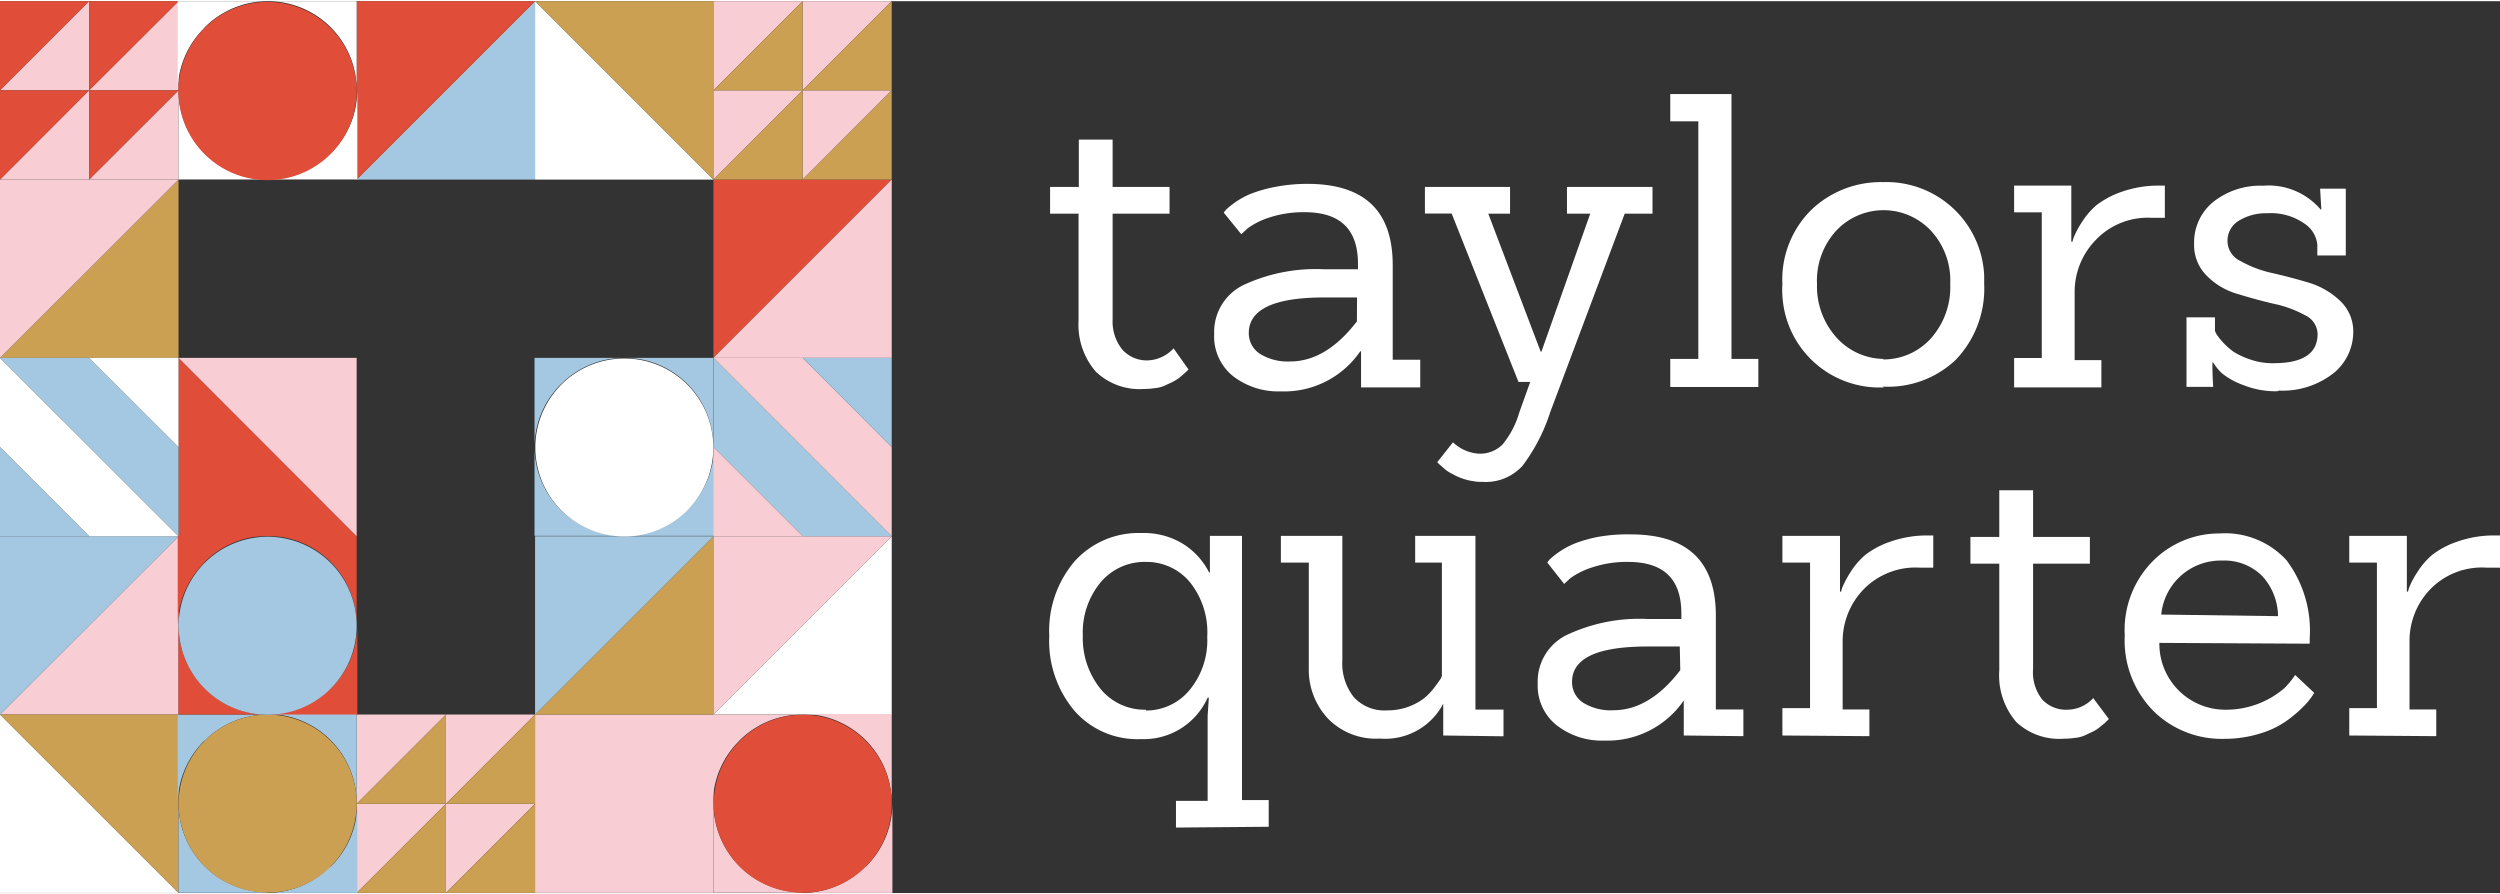 <svg xmlns="http://www.w3.org/2000/svg" width="2.6in" height="0.93in" viewBox="0 0 187.08 66.74"><rect x="0" y="0" width="187.08" height="66.74" fill="#333333" stroke="none"/><polygon points="53.39 13.35 66.73 13.35 53.39 26.69 53.39 13.35" fill="#e04e39"/><rect x="40.04" y="53.38" width="13.35" height="13.35" fill="#f9cdd4"/><path d="M46.72,40.11H40V33.46a6.67,6.67,0,0,0,6.68,6.65h0" transform="translate(0 -0.1)" fill="#a4c8e1"/><path d="M42,28.74a6.66,6.66,0,0,0-2,4.72V26.79h6.68a6.65,6.65,0,0,0-4.72,2" transform="translate(0 -0.1)" fill="#a4c8e1"/><path d="M53.38,26.79v6.67a6.65,6.65,0,0,0-6.65-6.67h6.65Z" transform="translate(0 -0.1)" fill="#a4c8e1"/><path d="M51.43,38.17a6.64,6.64,0,0,0,2-4.71v6.65H46.72a6.62,6.62,0,0,0,4.71-2" transform="translate(0 -0.1)" fill="#a4c8e1"/><polygon points="53.39 26.69 66.73 13.35 66.73 26.69 53.39 26.69" fill="#f9cdd4"/><polygon points="66.73 53.38 53.39 53.38 66.73 40.04 66.73 53.38" fill="#fff"/><polygon points="53.39 53.38 40.04 53.38 53.39 40.04 53.39 53.38" fill="#cba052"/><polygon points="53.39 40.04 40.04 53.38 40.04 40.04 53.39 40.04" fill="#a4c8e1"/><polygon points="40.04 13.35 26.69 13.35 40.04 0 40.04 13.35" fill="#a4c8e1"/><polygon points="40.04 0 26.69 13.35 26.69 0 40.04 0" fill="#e04e39"/><polygon points="13.36 26.69 0 26.69 13.36 13.35 13.36 26.69" fill="#cba052"/><polygon points="13.36 13.35 0 26.69 0 13.35 13.36 13.35" fill="#f9cdd4"/><polygon points="13.36 40.04 13.36 26.69 26.69 40.04 13.36 40.04" fill="#e04e39"/><polygon points="26.69 40.04 13.36 26.69 26.69 26.69 26.69 40.04" fill="#f9cdd4"/><polygon points="40.04 13.35 40.04 0 53.39 13.35 40.04 13.35" fill="#fff"/><polygon points="53.39 13.35 40.04 0 53.39 0 53.39 13.35" fill="#cba052"/><polygon points="0 66.73 0 53.38 13.36 66.73 0 66.73" fill="#fff"/><polygon points="13.36 53.38 0 53.38 13.36 40.04 13.36 53.38" fill="#f9cdd4"/><polygon points="13.36 40.04 0 53.38 0 40.04 13.36 40.04" fill="#a4c8e1"/><polygon points="53.39 40.04 66.73 40.04 53.39 53.38 53.39 40.04" fill="#f9cdd4"/><polygon points="13.36 53.38 13.36 66.73 0 53.38 13.36 53.38" fill="#cba052"/><polygon points="6.67 6.67 0 6.67 6.67 0 6.67 6.67" fill="#f9cdd4"/><polygon points="13.36 6.67 6.67 6.67 13.36 0 13.36 6.67" fill="#f9cdd4"/><polygon points="6.67 13.35 0 13.35 6.67 6.67 6.67 13.35" fill="#f9cdd4"/><polygon points="13.36 13.35 6.67 13.35 13.36 6.67 13.36 13.35" fill="#f9cdd4"/><polygon points="6.67 6.67 6.67 13.35 13.36 6.67 6.67 6.67" fill="#e04e39"/><polygon points="6.67 0 6.67 6.67 13.36 0 6.67 0" fill="#e04e39"/><polygon points="0 6.67 0 13.35 6.67 6.67 0 6.67" fill="#e04e39"/><polygon points="0 0 0 6.67 6.67 0 0 0" fill="#e04e39"/><polygon points="60.06 6.67 66.73 6.67 60.06 13.35 60.06 6.67" fill="#f9cdd4"/><polygon points="53.39 6.67 60.06 6.67 53.39 13.35 53.39 6.67" fill="#f9cdd4"/><polygon points="60.06 0 66.73 0 60.06 6.67 60.06 0" fill="#f9cdd4"/><polygon points="53.39 0 60.06 0 53.39 6.67 53.39 0" fill="#f9cdd4"/><polygon points="60.06 6.67 60.06 0 53.39 6.67 60.06 6.67" fill="#cba052"/><polygon points="60.06 13.35 60.06 6.67 53.39 13.35 60.06 13.35" fill="#cba052"/><polygon points="66.73 6.67 66.73 0 60.06 6.67 66.73 6.67" fill="#cba052"/><polygon points="66.73 13.35 66.73 6.67 60.06 13.35 66.73 13.35" fill="#cba052"/><polygon points="33.37 60.06 40.04 60.06 33.37 66.73 33.37 60.06" fill="#f9cdd4"/><polygon points="26.69 60.06 33.37 60.06 26.69 66.73 26.69 60.06" fill="#f9cdd4"/><polygon points="33.37 53.38 40.04 53.38 33.37 60.06 33.37 53.38" fill="#f9cdd4"/><polygon points="26.69 53.38 33.37 53.38 26.69 60.06 26.69 53.38" fill="#f9cdd4"/><polygon points="33.37 60.06 33.37 53.38 26.69 60.06 33.37 60.06" fill="#cba052"/><polygon points="33.37 66.73 33.37 60.06 26.69 66.73 33.37 66.73" fill="#cba052"/><polygon points="40.04 60.06 40.04 53.38 33.37 60.06 40.04 60.06" fill="#cba052"/><polygon points="40.04 66.73 40.04 60.06 33.37 66.73 40.04 66.73" fill="#cba052"/><polygon points="66.73 40.04 60.07 40.04 53.39 33.37 53.39 26.69 66.73 40.04" fill="#a4c8e1"/><polygon points="66.73 40.04 53.39 26.69 60.06 26.69 66.73 33.37 66.73 40.04" fill="#f9cdd4"/><polygon points="66.73 33.37 60.06 26.69 66.73 26.69 66.73 33.37" fill="#a4c8e1"/><polygon points="60.07 40.04 53.39 40.04 53.39 33.37 60.07 40.04" fill="#f9cdd4"/><polygon points="13.36 40.04 6.67 40.04 0 33.37 0 26.69 13.36 40.04" fill="#fff"/><polygon points="13.36 40.04 0 26.69 6.67 26.69 13.36 33.37 13.36 40.04" fill="#a4c8e1"/><polygon points="13.36 33.37 6.67 26.69 13.36 26.69 13.36 33.37" fill="#fff"/><polygon points="6.67 40.04 0 40.04 0 33.37 6.67 40.04" fill="#a4c8e1"/><path d="M53.38,33.46a6.66,6.66,0,1,1-2-4.72,6.65,6.65,0,0,1,2,4.72" transform="translate(0 -0.1)" fill="#fff"/><path d="M60.07,66.82H53.39v-6.7a6.67,6.67,0,0,0,6.68,6.67h0" transform="translate(0 -0.1)" fill="#f9cdd4"/><path d="M55.34,55.43a6.65,6.65,0,0,0-2,4.72V53.48H60a6.66,6.66,0,0,0-4.72,2" transform="translate(0 -0.1)" fill="#f9cdd4"/><path d="M66.73,53.48v6.64a6.67,6.67,0,0,0-6.65-6.68h6.65Z" transform="translate(0 -0.1)" fill="#f9cdd4"/><path d="M64.78,64.87a6.62,6.62,0,0,0,2-4.71v6.67H60.07a6.64,6.64,0,0,0,4.71-2" transform="translate(0 -0.1)" fill="#f9cdd4"/><path d="M66.73,60.12a6.66,6.66,0,1,1-2-4.72,6.66,6.66,0,0,1,2,4.72" transform="translate(0 -0.1)" fill="#e04e39"/><path d="M20,66.82H13.36v-6.7A6.65,6.65,0,0,0,20,66.78" transform="translate(0 -0.1)" fill="#a4c8e1"/><path d="M15.3,55.43a6.69,6.69,0,0,0-2,4.73V53.48H20a6.65,6.65,0,0,0-4.72,2" transform="translate(0 -0.1)" fill="#a4c8e1"/><path d="M26.69,53.48v6.64A6.67,6.67,0,0,0,20,53.44h6.65Z" transform="translate(0 -0.1)" fill="#a4c8e1"/><path d="M24.74,64.87a6.62,6.62,0,0,0,2-4.71v6.67H20a6.64,6.64,0,0,0,4.71-2" transform="translate(0 -0.1)" fill="#a4c8e1"/><path d="M26.69,60.12a6.66,6.66,0,1,1-2-4.73,6.65,6.65,0,0,1,2,4.73" transform="translate(0 -0.1)" fill="#cba052"/><path d="M20,53.48H13.36V46.81A6.67,6.67,0,0,0,20,53.48" transform="translate(0 -0.1)" fill="#e04e39"/><path d="M15.3,42.11a6.69,6.69,0,0,0-2,4.73V40.11H20a6.65,6.65,0,0,0-4.72,2" transform="translate(0 -0.1)" fill="#e04e39"/><path d="M26.69,40.11v6.68A6.67,6.67,0,0,0,20,40.11h6.65Z" transform="translate(0 -0.1)" fill="#e04e39"/><path d="M24.74,51.53a6.68,6.68,0,0,0,2-4.72v6.67H20a6.73,6.73,0,0,0,4.71-2" transform="translate(0 -0.1)" fill="#e04e39"/><path d="M26.69,46.81a6.66,6.66,0,1,1-2-4.73,6.66,6.66,0,0,1,2,4.73" transform="translate(0 -0.1)" fill="#a4c8e1"/><path d="M20,13.44H13.36V6.77A6.67,6.67,0,0,0,20,13.44" transform="translate(0 -0.1)" fill="#fff"/><path d="M15.3,2.1a6.62,6.62,0,0,0-2,4.71V.1H20a6.65,6.65,0,0,0-4.72,2" transform="translate(0 -0.1)" fill="#fff"/><path d="M26.69.1V6.77A6.65,6.65,0,0,0,20,.1h6.65Z" transform="translate(0 -0.1)" fill="#fff"/><path d="M24.74,11.49a6.65,6.65,0,0,0,2-4.72v6.67H20a6.64,6.64,0,0,0,4.71-2" transform="translate(0 -0.1)" fill="#fff"/><path d="M26.69,6.77a6.67,6.67,0,1,1-2-4.71,6.67,6.67,0,0,1,2,4.71" transform="translate(0 -0.1)" fill="#e04e39"/><path d="M88.94,27.66l-.15.15-.27.24-.32.27a4.85,4.85,0,0,1-.49.29l-.58.27a2.3,2.3,0,0,1-.73.18,5.66,5.66,0,0,1-.82.06A4.72,4.72,0,0,1,82,27.82,5.37,5.37,0,0,1,80.71,24v-8H78.58v-2h2.15V10.46h2.53V14h4.26v2H83.26v7.92A3.34,3.34,0,0,0,84,26.19a2.47,2.47,0,0,0,1.92.79,2.76,2.76,0,0,0,1.9-.9Z" transform="translate(0 -0.1)" fill="#fff"/><path d="M101.85,29v-2.7h-.06a6.9,6.9,0,0,1-5.94,3,5.55,5.55,0,0,1-3.59-1.15A3.81,3.81,0,0,1,90.86,25a3.9,3.9,0,0,1,2.19-3.66,12.82,12.82,0,0,1,6-1.18h2.57v-.4c0-2.59-1.32-3.87-4-3.87a8.22,8.22,0,0,0-2.64.4,5.68,5.68,0,0,0-1.63.82l-.46.43-1.31-1.61a1.08,1.08,0,0,1,.18-.24,6.24,6.24,0,0,1,1.8-1.16,10.29,10.29,0,0,1,1.8-.52,12.74,12.74,0,0,1,2.46-.24c4.27,0,6.4,2,6.4,6.09v7.07h2.06V29Zm-.3-6.73H99.1c-3.77,0-5.65.9-5.65,2.66a1.83,1.83,0,0,0,.82,1.55,3.94,3.94,0,0,0,2.27.58q2.7,0,5-3Z" transform="translate(0 -0.1)" fill="#fff"/><path d="M114.51,28.59h-.88l-5-12.6h-2V14H113v2h-1.63l3.92,10.32h.06L119,16h-1.74V14h6.4v2h-2.08L116,30.87a13.47,13.47,0,0,1-2.07,4,3.71,3.71,0,0,1-3,1.2,3,3,0,0,1-.73-.06,3.5,3.5,0,0,1-.64-.15,5.2,5.2,0,0,1-.55-.21l-.46-.24a2.92,2.92,0,0,1-.37-.24l-.27-.24c-.06-.06-.15-.12-.24-.21l-.12-.12,1.18-1.49a3.08,3.08,0,0,0,1.92.85,2.37,2.37,0,0,0,1.8-.7,6.69,6.69,0,0,0,1.24-2.38Z" transform="translate(0 -0.1)" fill="#fff"/><polygon points="124.99 28.87 124.99 26.77 127.09 26.77 127.09 8.99 124.99 8.99 124.99 6.95 129.57 6.95 129.57 26.77 131.58 26.77 131.58 28.87 124.99 28.87" fill="#fff"/><path d="M141,29a7.27,7.27,0,0,1-7.62-6.89v0a5.75,5.75,0,0,1,0-.83,7.33,7.33,0,0,1,2.16-5.56,7.53,7.53,0,0,1,5.38-2.08,7.32,7.32,0,0,1,7.56,7v.63a7.7,7.7,0,0,1-2.13,5.67,7.35,7.35,0,0,1-5.48,2Zm-.12-2.09a4.78,4.78,0,0,0,3.59-1.55,5.77,5.77,0,0,0,1.47-4.1,5.49,5.49,0,0,0-1.46-4,4.86,4.86,0,0,0-6.87-.19h0l-.19.19a5.53,5.53,0,0,0-1.45,4,5.73,5.73,0,0,0,1.45,4A4.82,4.82,0,0,0,141,26.87Z" transform="translate(0 -0.1)" fill="#fff"/><path d="M150.72,29V26.8h2.07V15.9h-2.07v-2H155v4.2h.09a1.9,1.9,0,0,1,.15-.46,6.49,6.49,0,0,1,.55-1,5.61,5.61,0,0,1,1.1-1.28,6.72,6.72,0,0,1,1.89-1,8.35,8.35,0,0,1,2.8-.46H162v2.41h-1A5.36,5.36,0,0,0,156.8,18a5.55,5.55,0,0,0-1.55,3.83v5.13h2V29Z" transform="translate(0 -0.1)" fill="#fff"/><path d="M170.43,29.29a6.51,6.51,0,0,1-2.55-.46,5.59,5.59,0,0,1-1.59-.87,3.76,3.76,0,0,1-.67-.82h-.06c0,1.25.06,1.76.06,1.82h-2v-5.2h2.13v1a1.59,1.59,0,0,0,.12.27,5.09,5.09,0,0,0,.46.58,5.16,5.16,0,0,0,.82.73,6,6,0,0,0,1.26.58,5.05,5.05,0,0,0,1.73.27c2.2,0,3.29-.73,3.29-2.19a1.59,1.59,0,0,0-.94-1.4,8.46,8.46,0,0,0-2.31-.85c-.91-.21-1.82-.46-2.73-.74a5.27,5.27,0,0,1-2.32-1.37,3.24,3.24,0,0,1-.94-2.4,3.9,3.9,0,0,1,1.46-3.14,5.65,5.65,0,0,1,3.69-1.19,5.11,5.11,0,0,1,4.31,1.77h.06c-.06-1-.09-1.52-.09-1.55h1.92v5h-2.13v-.82a2.14,2.14,0,0,0-.94-1.55,4.37,4.37,0,0,0-2.82-.79,3.86,3.86,0,0,0-2.1.55,1.74,1.74,0,0,0-.86,1.58,1.67,1.67,0,0,0,1,1.46,8.42,8.42,0,0,0,2.33.88c.92.21,1.83.45,2.74.72a5.86,5.86,0,0,1,2.34,1.35,3.13,3.13,0,0,1,1,2.34,4,4,0,0,1-1.37,3,6.17,6.17,0,0,1-4.2,1.39Z" transform="translate(0 -0.1)" fill="#fff"/><path d="M88,61.94v-2h2.37V53.58l.09-1.36h-.09a5.24,5.24,0,0,1-5,3.1,6.25,6.25,0,0,1-5-2.16,8.09,8.09,0,0,1-1.85-5.56A8,8,0,0,1,80.43,42a6.43,6.43,0,0,1,5-2.1,5.59,5.59,0,0,1,3.16.85,5.38,5.38,0,0,1,1.89,2.1h.06V40.11h2.4V59.88h2v2Zm-2.25-8.76A4.2,4.2,0,0,0,89,51.67a5.83,5.83,0,0,0,1.34-4,6,6,0,0,0-1.31-4.11,4.22,4.22,0,0,0-3.28-1.5,4.3,4.3,0,0,0-3.38,1.52,5.86,5.86,0,0,0-1.34,4,6.05,6.05,0,0,0,1.34,4,4.26,4.26,0,0,0,3.38,1.54Z" transform="translate(0 -0.1)" fill="#fff"/><path d="M108,55.05V52.67H108a4.9,4.9,0,0,1-4.74,2.61,5,5,0,0,1-3.85-1.46A5.34,5.34,0,0,1,97.94,50V42.11H95.85v-2h4.6V49.4a4.08,4.08,0,0,0,.85,2.77,3.09,3.09,0,0,0,2.5,1,4.52,4.52,0,0,0,2.76-.9,4.74,4.74,0,0,0,.76-.79c.16-.21.32-.42.46-.64a.66.66,0,0,0,.12-.27V42.11h-2v-2h4.51v13h2.1v2Z" transform="translate(0 -0.1)" fill="#fff"/><path d="M126,55.05V52.43H126a6.92,6.92,0,0,1-5.94,3,5.49,5.49,0,0,1-3.59-1.16,3.78,3.78,0,0,1-1.4-3.1,3.88,3.88,0,0,1,2.19-3.65,12.72,12.72,0,0,1,6-1.19h2.56v-.4c0-2.59-1.31-3.87-4-3.87a8.17,8.17,0,0,0-2.64.4,5.77,5.77,0,0,0-1.67.82l-.46.43-1.26-1.6a1.88,1.88,0,0,1,.18-.24,6.45,6.45,0,0,1,1.8-1.16,10.29,10.29,0,0,1,1.8-.52A12.74,12.74,0,0,1,122,40c4.27,0,6.4,2,6.4,6.09V53.1h2.06v2Zm-.3-6.66H123.3c-3.78,0-5.66.88-5.66,2.65a1.83,1.83,0,0,0,.82,1.55,3.91,3.91,0,0,0,2.28.57c1.79,0,3.47-1,5-3Z" transform="translate(0 -0.1)" fill="#fff"/><path d="M133.38,55.05V53h2.07V42.11h-2.07v-2h4.31v4.17h.09a2.06,2.06,0,0,1,.15-.46,8.13,8.13,0,0,1,.55-1,5.61,5.61,0,0,1,1.1-1.28,6.47,6.47,0,0,1,1.89-1,8.35,8.35,0,0,1,2.8-.46h.4v2.41h-1a5.43,5.43,0,0,0-4.21,1.62A5.58,5.58,0,0,0,137.89,48V53.1h2v2Z" transform="translate(0 -0.1)" fill="#fff"/><path d="M157.81,53.82l-.15.15a1.55,1.55,0,0,1-.27.24l-.33.27a2.48,2.48,0,0,1-.49.3l-.58.27a2.3,2.3,0,0,1-.73.18,5.66,5.66,0,0,1-.82.06,4.69,4.69,0,0,1-3.55-1.24,5.34,5.34,0,0,1-1.28-3.86v-8h-2.16v-2h2.16V36.7h2.53v3.49h4.25v2h-4.25v7.87a3.29,3.29,0,0,0,.67,2.28,2.42,2.42,0,0,0,1.91.78,2.65,2.65,0,0,0,1.92-.87Z" transform="translate(0 -0.1)" fill="#fff"/><path d="M161.59,48.12a4.93,4.93,0,0,0,4.85,5h.2a6.68,6.68,0,0,0,4.29-1.6,6.07,6.07,0,0,0,.82-1l1.43,1.34a5.26,5.26,0,0,1-.64.85,9.7,9.7,0,0,1-1.22,1.09,6.68,6.68,0,0,1-2.09,1.07,9,9,0,0,1-2.78.43,7.25,7.25,0,0,1-5.32-2.1A7.51,7.51,0,0,1,159,47.56,7.32,7.32,0,0,1,161.1,42a7,7,0,0,1,5-2.07,6.23,6.23,0,0,1,5,2,8.77,8.77,0,0,1,1.74,5.85v.4Zm8.88-2a4.51,4.51,0,0,0-1.18-3,4,4,0,0,0-3-1.16A4.47,4.47,0,0,0,161.73,46Z" transform="translate(0 -0.1)" fill="#fff"/><path d="M175.8,55.05V53h2.07V42.11H175.8v-2h4.31v4.17h.09a2.06,2.06,0,0,1,.15-.46,6.49,6.49,0,0,1,.55-1,5.61,5.61,0,0,1,1.1-1.28,6.47,6.47,0,0,1,1.89-1,8.29,8.29,0,0,1,2.79-.46h.4v2.41h-1a5.38,5.38,0,0,0-4.22,1.62A5.55,5.55,0,0,0,180.31,48V53.1h2v2Z" transform="translate(0 -0.1)" fill="#fff"/></svg>